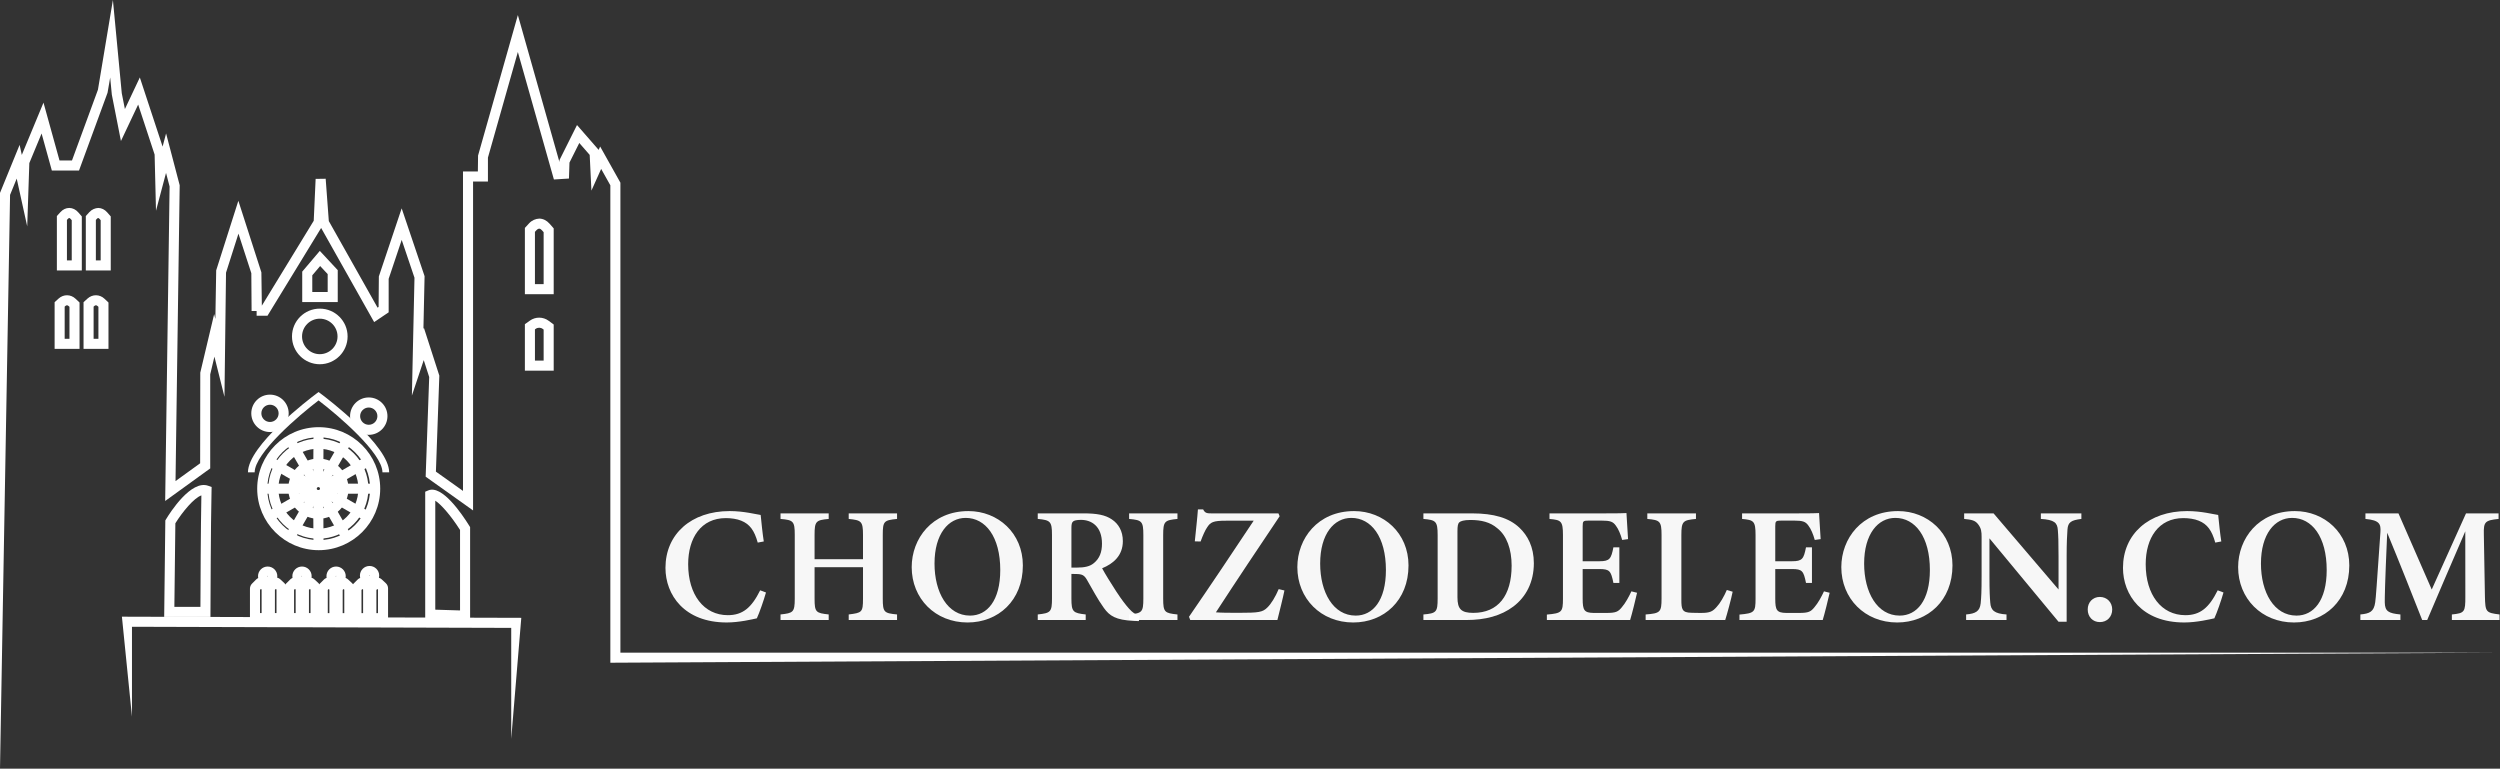 <svg xmlns="http://www.w3.org/2000/svg" xmlns:xlink="http://www.w3.org/1999/xlink" id="Capa_1" x="0px" y="0px" viewBox="0 0 233.69 71.849" xml:space="preserve"><rect x="0" y="0" width="233.69" height="71.849" fill="#333333" stroke="none"/><g>	<path opacity="0.96" fill="#FFFFFF" d="M71.601,55.383c-0.215,0.756-0.613,1.9-0.854,2.415c-0.415,0.092-1.651,0.388-2.816,0.388  c-3.964,0-5.726-2.578-5.726-5.102c0-3.158,2.407-5.311,6.001-5.311c1.329,0,2.472,0.306,2.898,0.363  c0.071,0.71,0.179,1.77,0.291,2.477L70.83,50.72c-0.316-1.137-0.745-1.726-1.546-2.048c-0.379-0.164-0.958-0.242-1.431-0.242  c-2.331,0-3.526,1.861-3.526,4.312c0,2.86,1.474,4.762,3.709,4.762c1.385,0,2.211-0.691,3.023-2.324L71.601,55.383z"></path>	<path opacity="0.96" fill="#FFFFFF" d="M83.853,48.508c-1.223,0.123-1.335,0.209-1.335,1.487v5.97c0,1.278,0.128,1.354,1.335,1.472  v0.519h-4.519v-0.519c1.233-0.153,1.336-0.194,1.336-1.472v-2.947h-4.527v2.947c0,1.273,0.132,1.339,1.32,1.472v0.519H72.96v-0.519  c1.172-0.128,1.331-0.194,1.331-1.472v-5.97c0-1.278-0.138-1.385-1.331-1.487v-0.519h4.503v0.519  c-1.187,0.107-1.32,0.215-1.32,1.487v2.279h4.527v-2.279c0-1.272-0.159-1.37-1.336-1.487v-0.519h4.519V48.508z"></path>	<path opacity="0.96" fill="#FFFFFF" d="M90.525,47.774c2.762,0,5.088,2.049,5.088,5.081c0,3.277-2.299,5.332-5.17,5.332  c-3.024,0-5.221-2.239-5.221-5.172C85.222,50.35,87.12,47.774,90.525,47.774z M90.268,48.411c-1.618,0-2.913,1.501-2.913,4.27  c0,2.683,1.215,4.863,3.323,4.863c1.597,0,2.823-1.4,2.823-4.26C93.501,50.183,92.127,48.411,90.268,48.411z"></path>	<path opacity="0.96" fill="#FFFFFF" d="M106.456,58.059c-0.129,0-0.308-0.005-0.498-0.021c-1.658-0.086-2.236-0.458-2.771-1.209  c-0.597-0.822-1.08-1.769-1.59-2.64c-0.257-0.441-0.466-0.533-1.059-0.533l-0.387-0.01v2.298c0,1.263,0.159,1.36,1.336,1.493v0.519  h-4.483v-0.519c1.203-0.128,1.331-0.229,1.331-1.493v-5.959c0-1.244-0.159-1.37-1.331-1.478v-0.519h4.259  c1.279,0,2.05,0.148,2.663,0.561c0.619,0.409,1.033,1.089,1.033,2.034c0,1.349-0.883,2.107-1.938,2.538  c0.247,0.465,0.866,1.473,1.326,2.173c0.547,0.833,0.869,1.236,1.181,1.59c0.375,0.415,0.607,0.553,1.02,0.686L106.456,58.059z   M100.678,53.056c0.708,0,1.214-0.113,1.567-0.415c0.538-0.435,0.764-1.028,0.764-1.826c0-1.631-0.989-2.219-1.96-2.219  c-0.425,0-0.646,0.062-0.743,0.153c-0.118,0.098-0.154,0.271-0.154,0.61v3.697C100.152,53.056,100.678,53.056,100.678,53.056z"></path>	<path opacity="0.96" fill="#FFFFFF" d="M105.545,57.957v-0.519c1.198-0.118,1.331-0.199,1.331-1.493v-5.929  c0-1.299-0.143-1.4-1.331-1.508v-0.519h4.519v0.519c-1.193,0.118-1.335,0.209-1.335,1.508v5.929c0,1.289,0.132,1.365,1.335,1.493  v0.519H105.545z"></path>	<path opacity="0.96" fill="#FFFFFF" d="M120.064,55.195c-0.107,0.561-0.515,2.182-0.659,2.762h-8.144l-0.118-0.305  c1.962-2.854,4.054-5.976,6.046-8.979h-2.592c-1.195,0-1.445,0.132-1.768,0.637c-0.173,0.249-0.393,0.735-0.603,1.308l-0.54-0.015  c0.086-0.887,0.25-2.311,0.291-2.986h0.489c0.179,0.368,0.382,0.373,0.842,0.373h6.196l0.112,0.265  c-1.962,2.921-3.972,5.926-5.959,8.983c0.495,0.041,1.133,0.046,2.126,0.046c1.89,0,2.24-0.057,2.679-0.492  c0.352-0.332,0.759-1,1.065-1.724L120.064,55.195z"></path>	<path opacity="0.96" fill="#FFFFFF" d="M126.574,47.774c2.762,0,5.088,2.049,5.088,5.081c0,3.277-2.299,5.332-5.17,5.332  c-3.024,0-5.221-2.239-5.221-5.172C121.272,50.35,123.17,47.774,126.574,47.774z M126.317,48.411c-1.618,0-2.913,1.501-2.913,4.27  c0,2.683,1.215,4.863,3.323,4.863c1.597,0,2.823-1.4,2.823-4.26C129.55,50.183,128.177,48.411,126.317,48.411z"></path>	<path opacity="0.96" fill="#FFFFFF" d="M137.606,47.989c2.033,0,3.447,0.419,4.418,1.334c0.771,0.726,1.354,1.8,1.354,3.322  c0,1.774-0.736,3.161-1.917,4.051c-1.146,0.864-2.613,1.261-4.41,1.261h-3.997v-0.519c1.219-0.103,1.331-0.23,1.331-1.498v-5.929  c0-1.299-0.174-1.4-1.331-1.503v-0.519C133.054,47.989,137.606,47.989,137.606,47.989z M136.237,55.827  c0,1.11,0.351,1.462,1.481,1.462c2.312,0,3.583-1.597,3.583-4.42c0-1.532-0.458-2.805-1.34-3.491  c-0.666-0.574-1.496-0.773-2.523-0.773c-0.61,0-0.909,0.112-1.022,0.215c-0.138,0.122-0.179,0.351-0.179,0.849V55.827z"></path>	<path opacity="0.96" fill="#FFFFFF" d="M153.026,55.409c-0.082,0.409-0.506,2.108-0.649,2.548h-7.782v-0.509  c1.406-0.127,1.504-0.225,1.504-1.502v-5.928c0-1.325-0.179-1.412-1.259-1.509V47.99h4.882c1.551,0,2.109-0.015,2.313-0.031  c0.015,0.313,0.086,1.534,0.148,2.436l-0.55,0.077c-0.138-0.521-0.361-1.043-0.589-1.335c-0.266-0.376-0.519-0.474-1.349-0.474  h-1.158c-0.545,0-0.596,0.036-0.596,0.53v3.27h1.573c0.96,0,1.087-0.23,1.301-1.303h0.555v3.329h-0.555  c-0.229-1.124-0.352-1.297-1.317-1.297h-1.557v2.783c0,1.063,0.138,1.305,1.024,1.32h1.207c0.885,0,1.089-0.118,1.426-0.527  c0.351-0.402,0.663-0.991,0.897-1.491L153.026,55.409z"></path>	<path opacity="0.96" fill="#FFFFFF" d="M161.962,55.311c-0.112,0.595-0.552,2.21-0.696,2.646h-7.439v-0.519  c1.365-0.108,1.488-0.205,1.488-1.499v-5.928c0-1.293-0.153-1.4-1.331-1.503v-0.519h4.548v0.519  c-1.207,0.113-1.365,0.204-1.365,1.503v6.052c0,0.876,0.062,1.2,0.917,1.215c0.025,0.01,0.87,0.016,0.942,0.016  c0.842,0,1.072-0.152,1.435-0.555c0.323-0.339,0.695-0.982,0.955-1.589L161.962,55.311z"></path>	<path opacity="0.96" fill="#FFFFFF" d="M171.029,55.409c-0.082,0.409-0.506,2.108-0.649,2.548h-7.782v-0.509  c1.406-0.127,1.504-0.225,1.504-1.502v-5.928c0-1.325-0.179-1.412-1.259-1.509V47.99h4.882c1.551,0,2.109-0.015,2.313-0.031  c0.015,0.313,0.087,1.534,0.148,2.436l-0.55,0.077c-0.138-0.521-0.361-1.043-0.589-1.335c-0.266-0.376-0.519-0.474-1.349-0.474  h-1.158c-0.545,0-0.596,0.036-0.596,0.53v3.27h1.573c0.96,0,1.087-0.23,1.301-1.303h0.555v3.329h-0.555  c-0.229-1.124-0.352-1.297-1.317-1.297h-1.557v2.783c0,1.063,0.138,1.305,1.024,1.32h1.207c0.886,0,1.089-0.118,1.426-0.527  c0.351-0.402,0.663-0.991,0.897-1.491L171.029,55.409z"></path>	<path opacity="0.96" fill="#FFFFFF" d="M177.422,47.774c2.762,0,5.088,2.049,5.088,5.081c0,3.277-2.299,5.332-5.17,5.332  c-3.024,0-5.221-2.239-5.221-5.172C172.119,50.35,174.017,47.774,177.422,47.774z M177.165,48.411c-1.618,0-2.913,1.501-2.913,4.27  c0,2.683,1.215,4.863,3.323,4.863c1.596,0,2.823-1.4,2.823-4.26C180.398,50.183,179.025,48.411,177.165,48.411z"></path>	<path opacity="0.96" fill="#FFFFFF" d="M194.558,48.508c-0.952,0.117-1.254,0.301-1.3,0.996c-0.035,0.561-0.076,1.125-0.076,2.491  v6.12h-0.762l-6.454-7.791v3.594c0,1.35,0.036,1.98,0.077,2.425c0.05,0.712,0.394,1.022,1.518,1.094v0.519h-3.776v-0.519  c0.901-0.077,1.279-0.307,1.36-1.038c0.056-0.531,0.087-1.131,0.087-2.487v-3.731c0-0.479-0.031-0.784-0.316-1.162  c-0.282-0.383-0.634-0.445-1.315-0.512v-0.519h2.749l6.073,7.115v-3.109c0-1.366-0.021-1.926-0.066-2.456  c-0.046-0.67-0.329-0.955-1.586-1.031v-0.519h3.788v0.52H194.558z"></path>	<path opacity="0.96" fill="#FFFFFF" d="M196.286,58.151c-0.662,0-1.135-0.488-1.135-1.181c0-0.672,0.473-1.171,1.135-1.171  c0.661,0,1.155,0.499,1.155,1.171C197.441,57.663,196.958,58.151,196.286,58.151z"></path>	<path opacity="0.96" fill="#FFFFFF" d="M207.843,55.383c-0.215,0.756-0.613,1.9-0.854,2.415c-0.415,0.092-1.65,0.388-2.816,0.388  c-3.964,0-5.725-2.578-5.725-5.102c0-3.158,2.406-5.311,6.001-5.311c1.329,0,2.472,0.306,2.898,0.363  c0.071,0.71,0.179,1.77,0.291,2.477l-0.564,0.107c-0.317-1.137-0.745-1.726-1.547-2.048c-0.379-0.164-0.958-0.242-1.431-0.242  c-2.331,0-3.525,1.861-3.525,4.312c0,2.86,1.474,4.762,3.708,4.762c1.385,0,2.212-0.691,3.023-2.324L207.843,55.383z"></path>	<path opacity="0.96" fill="#FFFFFF" d="M214.515,47.774c2.762,0,5.088,2.049,5.088,5.081c0,3.277-2.299,5.332-5.17,5.332  c-3.024,0-5.221-2.239-5.221-5.172C209.213,50.35,211.11,47.774,214.515,47.774z M214.258,48.411c-1.618,0-2.913,1.501-2.913,4.27  c0,2.683,1.215,4.863,3.323,4.863c1.596,0,2.822-1.4,2.822-4.26C217.491,50.183,216.118,48.411,214.258,48.411z"></path>	<path opacity="0.96" fill="#FFFFFF" d="M229.191,57.957v-0.519c1.198-0.123,1.264-0.225,1.259-1.696l-0.005-6.077  c-1.157,2.697-2.653,6.125-3.56,8.292h-0.468c-0.831-2.113-2.145-5.443-3.271-8.159c-0.221,5.009-0.227,6.051-0.227,6.511  c0.016,0.839,0.35,1.021,1.462,1.129v0.519h-3.744v-0.519c0.88-0.082,1.268-0.256,1.39-1.144c0.072-0.535,0.118-1.296,0.486-6.545  c0.052-0.758-0.072-1.118-1.401-1.241v-0.519h3.087l3.11,7.117l3.205-7.117h3.043v0.519c-1.259,0.133-1.408,0.262-1.377,1.435  l0.101,5.799c0.032,1.472,0.088,1.538,1.367,1.696v0.519H229.191z"></path></g><g>	<g>		<polygon fill="#FFFFFF" points="0,71.849 0,18.032 1.833,13.543 2.039,14.482 4.066,9.594 5.562,14.999 6.729,14.999 9.155,8.386    10.554,0 11.382,8.713 11.675,10.195 13.071,7.24 15.199,13.705 15.525,12.473 16.796,17.316 16.407,44.97 18.709,43.305    18.721,34.834 20.019,29.36 20.132,29.814 20.209,25.27 22.28,18.768 24.433,25.46 24.476,28.574 29.326,20.637 29.504,16.722    30.443,16.709 30.736,20.665 35.294,28.758 35.39,28.694 35.414,25.839 37.547,19.476 39.688,25.816 39.579,30.776 39.624,30.64    41.067,35.115 40.747,44.086 43.279,45.889 43.279,16.026 44.669,16.026 44.687,14.54 48.408,1.408 52.293,15.143 52.299,14.963    53.936,11.688 55.96,14.009 56.1,13.697 57.993,17.076 57.993,61.008 233.647,61.008 57.053,61.949 57.053,17.322 56.194,15.789    55.284,17.817 55.122,14.479 54.15,13.365 53.232,15.199 53.184,16.689 51.777,16.777 48.407,4.861 45.61,14.733 45.61,16.967    44.22,16.967 44.22,47.714 39.789,44.559 40.12,35.246 39.609,33.66 38.502,36.98 38.744,25.961 37.55,22.426 36.33,26.066    36.33,29.195 34.973,30.107 30.019,21.309 25.003,29.515 23.988,29.515 23.988,29.069 23.518,29.073 23.493,25.539 22.29,21.839    21.127,25.489 20.982,37.091 20.043,33.337 19.65,34.997 19.65,43.786 15.44,46.83 15.853,17.431 15.52,16.162 14.582,19.699    14.453,14.449 12.915,9.774 11.305,13.182 10.453,8.848 10.299,7.244 10.053,8.669 7.386,15.94 4.846,15.94 3.888,12.479    2.741,15.245 2.544,21.161 1.562,16.694 0.941,18.217   "></polygon>	</g>	<g>		<path fill="#FFFFFF" d="M29.893,34.048c-1.433,0-2.599-1.166-2.599-2.599c0-1.433,1.166-2.599,2.599-2.599   s2.599,1.166,2.599,2.599C32.492,32.882,31.326,34.048,29.893,34.048z M29.893,29.79c-0.914,0-1.659,0.744-1.659,1.658   c0,0.914,0.744,1.659,1.659,1.659c0.914,0,1.658-0.744,1.658-1.659C31.551,30.533,30.808,29.79,29.893,29.79z"></path>	</g>	<g>		<path fill="#FFFFFF" d="M31.571,28.237h-3.32V25.39l1.644-1.938l1.676,1.8C31.571,25.252,31.571,28.237,31.571,28.237z    M29.192,27.297h1.438v-1.674l-0.703-0.755l-0.736,0.868L29.192,27.297L29.192,27.297z"></path>	</g>	<g>		<path fill="#FFFFFF" d="M34.47,40.648c-0.964,0-1.748-0.784-1.748-1.748s0.784-1.748,1.748-1.748s1.748,0.784,1.748,1.748   C36.218,39.864,35.434,40.648,34.47,40.648z M34.47,38.093c-0.445,0-0.807,0.362-0.807,0.807s0.362,0.807,0.807,0.807   s0.807-0.362,0.807-0.807S34.915,38.093,34.47,38.093z"></path>	</g>	<g>		<path fill="#FFFFFF" d="M25.237,40.385c-0.964,0-1.748-0.784-1.748-1.748s0.784-1.748,1.748-1.748s1.748,0.784,1.748,1.748   C26.985,39.601,26.201,40.385,25.237,40.385z M25.237,37.831c-0.445,0-0.807,0.362-0.807,0.807s0.362,0.807,0.807,0.807   s0.807-0.362,0.807-0.807S25.682,37.831,25.237,37.831z"></path>	</g>	<g>		<path fill="#FFFFFF" d="M29.791,51.429c-3.17,0-5.749-2.579-5.749-5.749s2.579-5.749,5.749-5.749s5.749,2.579,5.749,5.749   S32.961,51.429,29.791,51.429z M29.791,40.872c-2.651,0-4.808,2.157-4.808,4.808c0,2.651,2.157,4.808,4.808,4.808   s4.808-2.157,4.808-4.808C34.599,43.029,32.442,40.872,29.791,40.872z"></path>	</g>	<g>		<path fill="#FFFFFF" d="M26.788,58.248h-2.03v-3.221c0-0.181,0.07-0.351,0.198-0.479l0.382-0.382   c0.236-0.237,0.615-0.244,0.859-0.016l0.381,0.354c0.133,0.123,0.209,0.299,0.209,0.481v3.263H26.788z M25.698,57.307h0.149   v-2.199l-0.062-0.058l-0.086,0.086L25.698,57.307L25.698,57.307z M25.937,55.193L25.937,55.193L25.937,55.193z"></path>	</g>	<g>		<path fill="#FFFFFF" d="M25.395,58.248h-2.03v-3.221c0-0.181,0.07-0.351,0.199-0.479l0.382-0.382   c0.238-0.236,0.615-0.243,0.86-0.016l0.381,0.354c0.134,0.125,0.209,0.3,0.209,0.481L25.395,58.248L25.395,58.248z M24.306,57.307   h0.149v-2.199l-0.063-0.058l-0.086,0.086V57.307z"></path>	</g>	<g>		<path fill="#FFFFFF" d="M29.97,58.248h-2.03v-3.221c0-0.181,0.07-0.351,0.199-0.479l0.382-0.382   c0.236-0.237,0.614-0.244,0.86-0.016l0.381,0.354c0.134,0.125,0.209,0.3,0.209,0.481L29.97,58.248L29.97,58.248z M28.88,57.307   h0.149v-2.199l-0.063-0.058l-0.086,0.086V57.307z"></path>	</g>	<g>		<path fill="#FFFFFF" d="M28.578,58.248h-2.03v-3.221c0-0.181,0.07-0.351,0.198-0.479l0.382-0.382   c0.237-0.236,0.615-0.243,0.86-0.015l0.38,0.354c0.134,0.125,0.21,0.3,0.21,0.481C28.578,54.986,28.578,58.248,28.578,58.248z    M27.488,57.307h0.149v-2.199l-0.063-0.058l-0.086,0.086V57.307z"></path>	</g>	<g>		<path fill="#FFFFFF" d="M33.122,58.256h-2.03v-3.221c0-0.179,0.072-0.353,0.198-0.479l0.382-0.382   c0.238-0.237,0.615-0.243,0.86-0.015l0.38,0.353c0.132,0.122,0.209,0.298,0.209,0.481L33.122,58.256L33.122,58.256z    M32.033,57.316h0.149v-2.199l-0.063-0.058l-0.086,0.086V57.316z M32.271,55.201c0.001,0.001,0.002,0.002,0.002,0.002   L32.271,55.201z"></path>	</g>	<g>		<path fill="#FFFFFF" d="M31.729,58.256h-2.03v-3.221c0-0.178,0.073-0.353,0.199-0.479l0.382-0.382   c0.237-0.237,0.615-0.244,0.86-0.015l0.38,0.353c0.133,0.123,0.209,0.299,0.209,0.481C31.729,54.993,31.729,58.256,31.729,58.256z    M30.64,57.316h0.149v-2.199l-0.063-0.058l-0.086,0.086V57.316z M30.879,55.201L30.879,55.201L30.879,55.201z"></path>	</g>	<g>		<path fill="#FFFFFF" d="M36.274,58.256h-2.03v-3.221c0-0.179,0.072-0.353,0.198-0.479l0.382-0.382   c0.238-0.237,0.616-0.244,0.861-0.014l0.379,0.353c0.133,0.123,0.21,0.299,0.21,0.481C36.274,54.994,36.274,58.256,36.274,58.256z    M35.184,57.316h0.149v-2.199l-0.063-0.058l-0.086,0.086V57.316z M35.423,55.201C35.424,55.201,35.424,55.201,35.423,55.201   L35.423,55.201z M35.043,54.847c0,0.001,0.001,0.001,0.002,0.002L35.043,54.847z"></path>	</g>	<g>		<path fill="#FFFFFF" d="M34.881,58.256h-2.03v-3.221c0-0.179,0.072-0.353,0.198-0.479l0.382-0.382   c0.236-0.237,0.615-0.243,0.86-0.015l0.38,0.353c0.132,0.122,0.209,0.298,0.209,0.481L34.881,58.256L34.881,58.256z    M33.792,57.316h0.149v-2.199l-0.063-0.058l-0.086,0.086V57.316z M34.03,55.201c0.001,0.001,0.002,0.002,0.002,0.002L34.03,55.201   z"></path>	</g>	<g>		<path fill="#FFFFFF" d="M25.021,54.761c-0.498,0-0.902-0.405-0.902-0.902c0-0.498,0.405-0.902,0.902-0.902   s0.902,0.405,0.902,0.902C25.924,54.356,25.519,54.761,25.021,54.761z M25.021,53.82l-0.038,0.038   c0,0.021,0.017,0.038,0.038,0.038V53.82z"></path>	</g>	<g>		<path fill="#FFFFFF" d="M28.23,54.761c-0.497,0-0.902-0.405-0.902-0.902c0-0.498,0.405-0.902,0.902-0.902   c0.498,0,0.902,0.405,0.902,0.902C29.133,54.356,28.728,54.761,28.23,54.761z M28.23,53.82l-0.038,0.038   c0,0.021,0.017,0.038,0.038,0.038V53.82z"></path>	</g>	<g>		<path fill="#FFFFFF" d="M31.417,54.761c-0.498,0-0.902-0.405-0.902-0.902c0-0.498,0.405-0.902,0.902-0.902   s0.902,0.405,0.902,0.902C32.32,54.356,31.915,54.761,31.417,54.761z M31.417,53.82l-0.038,0.038c0,0.021,0.017,0.038,0.038,0.038   V53.82z"></path>	</g>	<g>		<path fill="#FFFFFF" d="M34.545,54.708c-0.498,0-0.902-0.405-0.902-0.902c0-0.498,0.405-0.902,0.902-0.902   c0.498,0,0.902,0.405,0.902,0.902S35.043,54.708,34.545,54.708z M34.545,53.767l-0.038,0.038c0,0.021,0.017,0.038,0.038,0.038   V53.767z"></path>	</g>	<g>		<path fill="#FFFFFF" d="M51.758,34.649h-2.694v-4.344l0.463-0.331c0.531-0.38,1.241-0.374,1.766,0.016l0.465,0.345V34.649z    M50.005,33.708h0.812v-2.9l-0.085-0.063c-0.195-0.145-0.46-0.148-0.658-0.006l-0.07,0.05L50.005,33.708L50.005,33.708z"></path>	</g>	<g>		<path fill="#FFFFFF" d="M51.758,27.498h-2.694v-6.194l0.39-0.425c0.267-0.29,0.613-0.43,0.956-0.445   c0.352,0.003,0.691,0.17,0.955,0.469l0.392,0.445L51.758,27.498L51.758,27.498z M50.005,26.558h0.812v-4.854l-0.157-0.178   c-0.085-0.097-0.173-0.157-0.261-0.15c-0.102,0-0.193,0.076-0.252,0.14l-0.143,0.156v4.886H50.005z"></path>	</g>	<g>		<path fill="#FFFFFF" d="M7.647,25.285H5.316v-5.091l0.333-0.367c0.228-0.251,0.52-0.389,0.823-0.389c0.004,0,0.007,0,0.01,0   c0.308,0.003,0.604,0.149,0.831,0.409l0.334,0.382C7.647,20.229,7.647,25.285,7.647,25.285z M6.257,24.344h0.449v-3.761   l-0.102-0.116c-0.048-0.055-0.097-0.087-0.132-0.088l0,0c-0.034,0-0.081,0.03-0.126,0.081l-0.089,0.098V24.344z"></path>	</g>	<g>		<path fill="#FFFFFF" d="M10.352,25.285H8.021v-5.091l0.333-0.367c0.231-0.254,0.553-0.376,0.833-0.388   c0.308,0.003,0.604,0.149,0.831,0.409l0.334,0.382V25.285z M8.961,24.344h0.45v-3.761l-0.102-0.116   c-0.048-0.055-0.097-0.087-0.132-0.088l0,0c-0.034,0-0.081,0.03-0.126,0.081l-0.089,0.098L8.961,24.344L8.961,24.344z"></path>	</g>	<g>		<path fill="#FFFFFF" d="M7.435,32.608h-2.33v-4.36l0.364-0.333c0.468-0.428,1.142-0.42,1.602,0.018l0.364,0.345V32.608z    M6.045,31.667h0.449v-2.985l-0.071-0.067c-0.106-0.101-0.213-0.104-0.32-0.006l-0.058,0.053   C6.045,28.662,6.045,31.667,6.045,31.667z"></path>	</g>	<g>		<path fill="#FFFFFF" d="M10.14,32.608H7.809v-4.36l0.364-0.333c0.469-0.428,1.142-0.42,1.603,0.018l0.364,0.345V32.608z    M8.75,31.667H9.2v-2.985l-0.071-0.067c-0.106-0.101-0.214-0.103-0.32-0.006L8.75,28.662V31.667z"></path>	</g>	<g>		<polygon fill="#FFFFFF" points="47.787,69.067 47.787,58.692 12.336,58.588 12.336,66.988 11.396,57.645 48.728,57.753   "></polygon>	</g>	<g>		<path fill="#FFFFFF" d="M19.673,57.666h-4.326l0.107-9.019l0.066-0.109c0.376-0.624,2.339-3.708,3.942-3.13l0.32,0.115   l-0.008,0.339c-0.074,3.041-0.1,11.253-0.1,11.336L19.673,57.666z M16.299,56.725h2.436c0.006-1.696,0.032-7.559,0.089-10.417   c-0.684,0.231-1.761,1.526-2.432,2.607L16.299,56.725z"></path>	</g>	<g>		<path fill="#FFFFFF" d="M43.944,58.031l-4.197-0.129V45.964l0.286-0.122c1.269-0.541,3.109,2.138,3.84,3.316l0.071,0.114V58.031z    M40.688,56.99l2.315,0.071v-7.52c-0.866-1.37-1.808-2.422-2.315-2.738V56.99z"></path>	</g>	<g>		<path fill="#FFFFFF" d="M29.761,48.496c-1.553,0-2.816-1.263-2.816-2.816c0-1.553,1.263-2.816,2.816-2.816   s2.816,1.263,2.816,2.816S31.314,48.496,29.761,48.496z M29.761,43.805c-1.034,0-1.875,0.841-1.875,1.875s0.841,1.875,1.875,1.875   s1.875-0.841,1.875-1.875S30.795,43.805,29.761,43.805z"></path>	</g>	<g>		<path fill="#FFFFFF" d="M29.761,50.359c-2.58,0-4.679-2.099-4.679-4.678s2.099-4.679,4.679-4.679s4.678,2.099,4.678,4.679   S32.341,50.359,29.761,50.359z M29.761,41.943c-2.061,0-3.738,1.677-3.738,3.738s1.677,3.738,3.738,3.738s3.738-1.677,3.738-3.738   S31.822,41.943,29.761,41.943z"></path>	</g>	<g>		<path fill="#FFFFFF" d="M29.761,46.773c-0.602,0-1.092-0.49-1.092-1.092c0-0.602,0.49-1.092,1.092-1.092s1.092,0.49,1.092,1.092   C30.853,46.283,30.363,46.773,29.761,46.773z M29.761,45.529c-0.084,0-0.152,0.068-0.152,0.152c0,0.166,0.303,0.167,0.303,0   C29.913,45.597,29.845,45.529,29.761,45.529z"></path>	</g>	<g>		<g>							<rect x="27.448" y="42.258" transform="matrix(0.006 -1 1 0.006 -13.145 72.227)" fill="#FFFFFF" width="4.657" height="0.941"></rect>		</g>		<g>							<rect x="29.308" y="46.302" transform="matrix(1 -0.006 0.006 1 -0.311 0.192)" fill="#FFFFFF" width="0.941" height="4.657"></rect>		</g>		<g>			<rect x="30.383" y="45.21" fill="#FFFFFF" width="4.686" height="0.941"></rect>		</g>		<g>			<rect x="24.512" y="45.21" fill="#FFFFFF" width="4.627" height="0.941"></rect>		</g>		<g>							<rect x="31.88" y="44.81" transform="matrix(0.5 -0.866 0.866 0.5 -24.635 51.577)" fill="#FFFFFF" width="0.941" height="4.627"></rect>		</g>		<g>							<rect x="30.77" y="45.891" transform="matrix(0.866 -0.5 0.5 0.866 -19.917 22.079)" fill="#FFFFFF" width="0.941" height="4.627"></rect>		</g>		<g>							<rect x="25.952" y="47.739" transform="matrix(0.5 -0.866 0.866 0.5 -27.618 48.578)" fill="#FFFFFF" width="4.627" height="0.941"></rect>		</g>		<g>							<rect x="24.86" y="46.652" transform="matrix(0.866 -0.5 0.5 0.866 -19.924 19.905)" fill="#FFFFFF" width="4.627" height="0.941"></rect>		</g>		<g>							<rect x="30.069" y="43.798" transform="matrix(0.866 -0.5 0.5 0.866 -17.798 22.127)" fill="#FFFFFF" width="4.627" height="0.941"></rect>		</g>		<g>							<rect x="28.957" y="42.716" transform="matrix(0.5 -0.866 0.866 0.5 -21.766 48.67)" fill="#FFFFFF" width="4.627" height="0.941"></rect>		</g>		<g>							<rect x="27.823" y="40.869" transform="matrix(0.866 -0.5 0.5 0.866 -17.801 19.933)" fill="#FFFFFF" width="0.941" height="4.627"></rect>		</g>		<g>							<rect x="26.73" y="41.958" transform="matrix(0.5 -0.866 0.866 0.5 -24.74 45.691)" fill="#FFFFFF" width="0.941" height="4.627"></rect>		</g>	</g></g><g>	<path fill="#FFFFFF" d="M36.377,44.153H35.75c0-1.794-4.144-5.33-5.973-6.724c-1.829,1.394-5.973,4.93-5.973,6.724h-0.627  c0-2.508,5.757-6.878,6.413-7.368l0.188-0.14l0.188,0.14C30.62,37.275,36.377,41.645,36.377,44.153z"></path></g></svg>